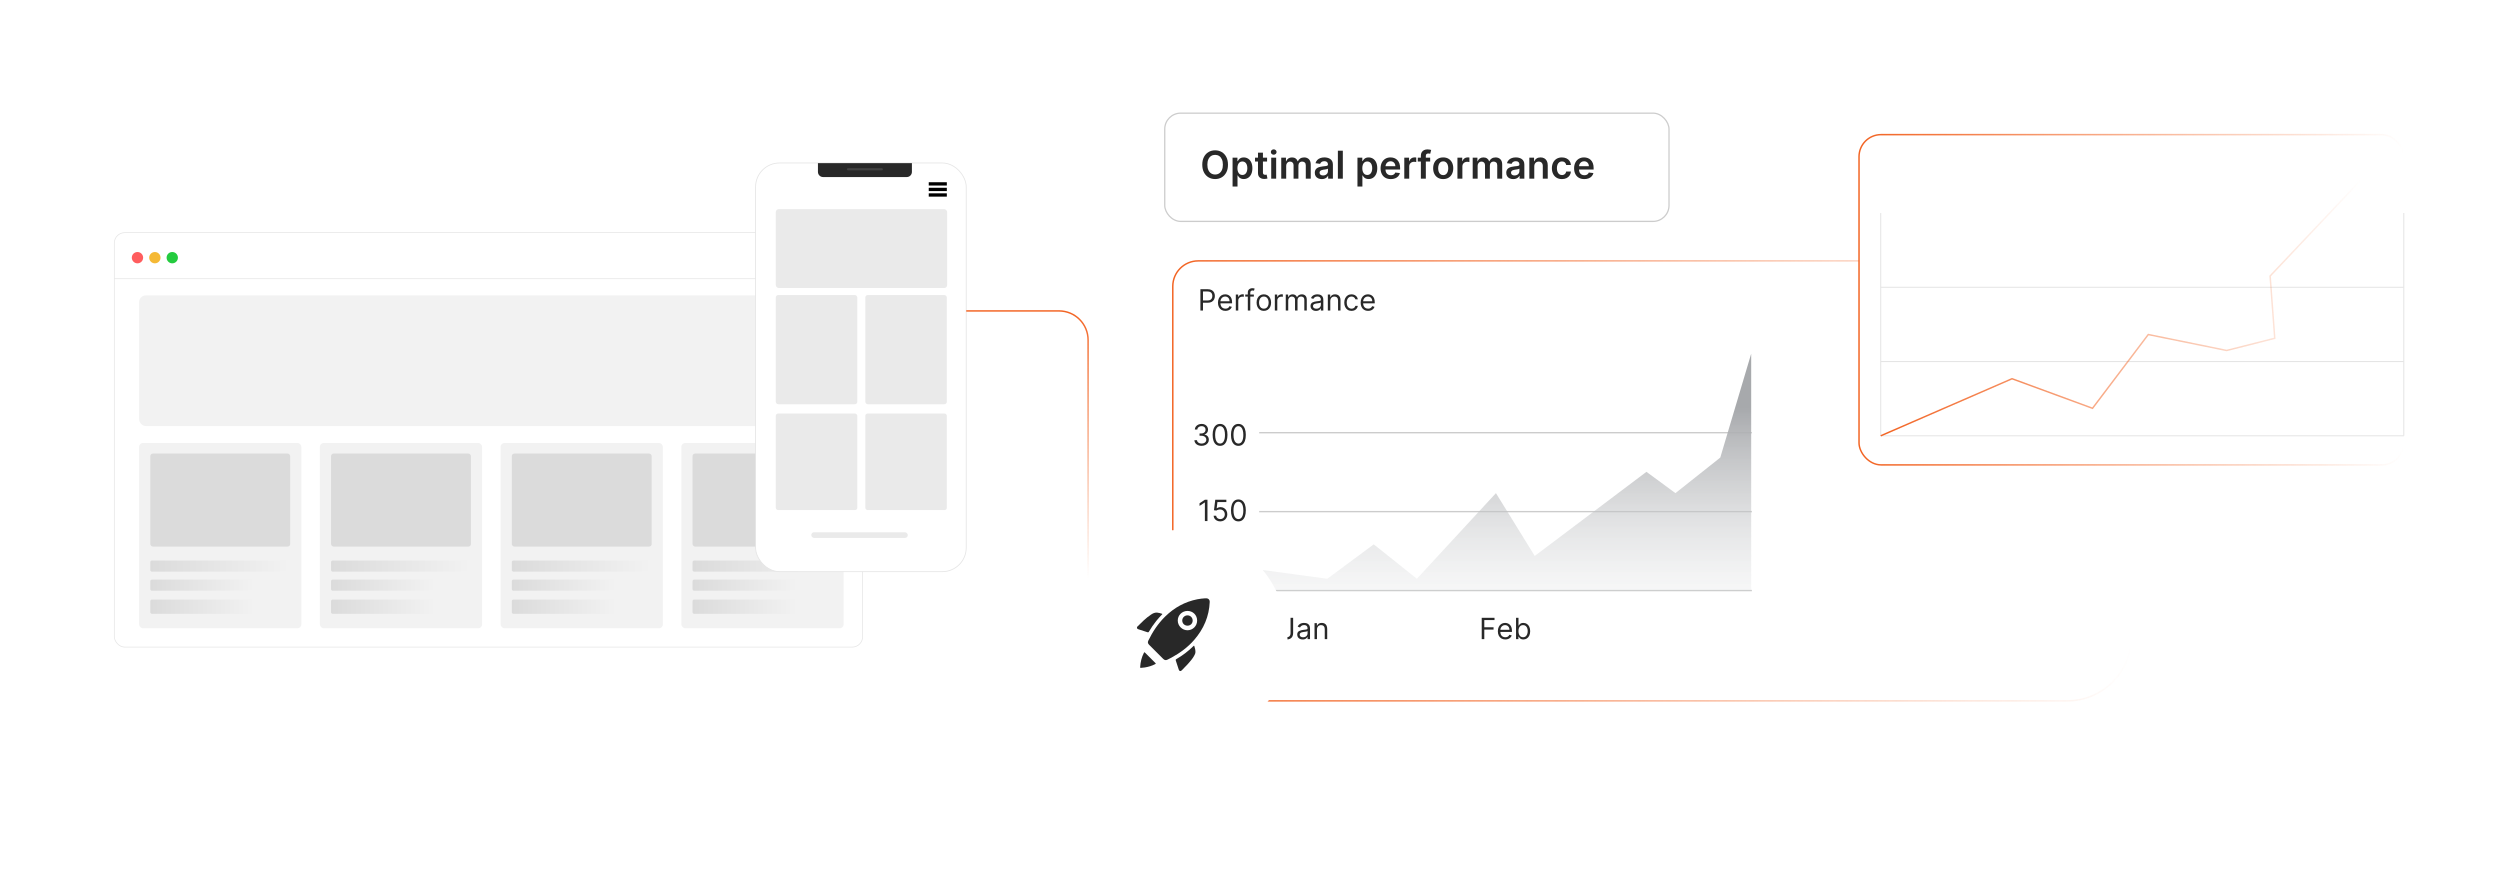 <?xml version="1.0" encoding="UTF-8"?><svg id="a" xmlns="http://www.w3.org/2000/svg" xmlns:xlink="http://www.w3.org/1999/xlink" viewBox="0 0 860 300"><defs><filter id="b" x="32.942" y="73.502" width="270.24" height="155.76" filterUnits="userSpaceOnUse"><feOffset dx="0" dy="0"/><feGaussianBlur result="c" stdDeviation="2.059"/><feFlood flood-color="#f26322" flood-opacity=".3"/><feComposite in2="c" operator="in"/><feComposite in="SourceGraphic"/></filter><linearGradient id="d" x1="51.7" y1="194.737" x2="99.439" y2="194.737" gradientUnits="userSpaceOnUse"><stop offset="0" stop-color="#dbdbdb"/><stop offset="1" stop-color="#f2f2f2"/></linearGradient><linearGradient id="e" y1="201.306" x2="87.638" y2="201.306" xlink:href="#d"/><linearGradient id="f" y1="208.702" x2="87.638" y2="208.702" xlink:href="#d"/><linearGradient id="g" x1="113.878" x2="161.617" xlink:href="#d"/><linearGradient id="h" x1="113.878" y1="201.306" x2="149.816" y2="201.306" xlink:href="#d"/><linearGradient id="i" x1="113.878" y1="208.702" x2="149.816" y2="208.702" xlink:href="#d"/><linearGradient id="j" x1="176.057" x2="223.795" xlink:href="#d"/><linearGradient id="k" x1="176.057" y1="201.306" x2="211.994" y2="201.306" xlink:href="#d"/><linearGradient id="l" x1="176.057" y1="208.702" x2="211.994" y2="208.702" xlink:href="#d"/><linearGradient id="m" x1="238.235" x2="285.973" xlink:href="#d"/><linearGradient id="n" x1="238.235" y1="201.306" x2="274.172" y2="201.306" xlink:href="#d"/><linearGradient id="o" x1="238.235" y1="208.702" x2="274.172" y2="208.702" xlink:href="#d"/><filter id="p" x="250.468" y="46.708" width="91.44" height="159.36" filterUnits="userSpaceOnUse"><feOffset dx="0" dy="0"/><feGaussianBlur result="q" stdDeviation="3.071"/><feFlood flood-color="#f26322" flood-opacity=".3"/><feComposite in2="q" operator="in"/><feComposite in="SourceGraphic"/></filter><linearGradient id="r" x1="403.185" y1="165.418" x2="733.457" y2="165.418" gradientUnits="userSpaceOnUse"><stop offset="0" stop-color="#f26322"/><stop offset="1" stop-color="#f26322" stop-opacity="0"/></linearGradient><filter id="s" x="385.202" y="71.522" width="366.24" height="187.68" filterUnits="userSpaceOnUse"><feOffset dx="0" dy="0"/><feGaussianBlur result="t" stdDeviation="5.92"/><feFlood flood-color="#f26322" flood-opacity=".2"/><feComposite in2="t" operator="in"/><feComposite in="SourceGraphic"/></filter><linearGradient id="u" x1="517.781" y1="220.811" x2="517.781" y2="140.184" gradientUnits="userSpaceOnUse"><stop offset="0" stop-color="#e6e7e8" stop-opacity="0"/><stop offset="1" stop-color="#a7a9ac"/></linearGradient><linearGradient id="v" x1="639.25" y1="103.118" x2="827.154" y2="103.118" xlink:href="#r"/><linearGradient id="w" x1="646.867" y1="106.025" x2="812.193" y2="106.025" xlink:href="#r"/><filter id="x" x="392.397" y="30.717" width="190.08" height="53.76" filterUnits="userSpaceOnUse"><feOffset dx="0" dy="0"/><feGaussianBlur result="y" stdDeviation="2.641"/><feFlood flood-color="#f26322" flood-opacity=".2"/><feComposite in2="y" operator="in"/><feComposite in="SourceGraphic"/></filter><filter id="z" x="356.453" y="170.933" width="97.92" height="97.92" filterUnits="userSpaceOnUse"><feOffset dx="0" dy="0"/><feGaussianBlur result="aa" stdDeviation="3.742"/><feFlood flood-color="#f26322" flood-opacity=".3"/><feComposite in2="aa" operator="in"/><feComposite in="SourceGraphic"/></filter><linearGradient id="ab" x1="353.472" y1="198.934" x2="353.472" y2="106.703" gradientUnits="userSpaceOnUse"><stop offset="0" stop-color="#f26322" stop-opacity="0"/><stop offset="1" stop-color="#f26322"/></linearGradient></defs><rect x="39.328" y="80.029" width="257.415" height="142.578" rx="3.584" ry="3.584" fill="#fff" filter="url(#b)" stroke="#e5e5e5" stroke-miterlimit="10" stroke-width=".257"/><circle cx="47.29" cy="88.64" r="1.95" fill="#ff5d5e"/><circle cx="53.274" cy="88.64" r="1.95" fill="#f5b935"/><circle cx="59.257" cy="88.64" r="1.95" fill="#24cb3f"/><polygon points="285.012 82.934 280.38 85.762 280.38 91.41 281.702 92.219 281.693 86.569 285.002 84.549 288.312 86.569 288.312 92.216 289.634 91.41 289.634 85.757 285.012 82.934" fill="#f26322"/><polygon points="285.667 92.218 285.007 92.624 284.343 92.221 284.343 86.569 283.022 87.377 283.024 93.026 285.006 94.237 286.989 93.026 286.989 87.377 285.667 86.569 285.667 92.218" fill="#f26322"/><line x1="296.743" y1="95.875" x2="39.328" y2="95.875" fill="none" stroke="#e5e5e5" stroke-miterlimit="10" stroke-width=".257"/><rect x="47.855" y="101.627" width="242.344" height="44.931" rx="2.301" ry="2.301" fill="#f2f2f2"/><rect x="110.034" y="152.382" width="55.809" height="63.748" rx="1.336" ry="1.336" fill="#f2f2f2"/><rect x="47.855" y="152.382" width="55.809" height="63.748" rx="1.336" ry="1.336" fill="#f2f2f2"/><rect x="172.212" y="152.382" width="55.809" height="63.748" rx="1.336" ry="1.336" fill="#f2f2f2"/><rect x="234.39" y="152.382" width="55.809" height="63.748" rx="1.336" ry="1.336" fill="#f2f2f2"/><rect x="51.7" y="156.027" width="48.12" height="31.999" rx=".879" ry=".879" fill="#dbdbdb"/><rect x="51.7" y="192.823" width="47.738" height="3.827" rx=".546" ry=".546" fill="url(#d)"/><rect x="51.7" y="199.393" width="35.937" height="3.827" rx=".546" ry=".546" fill="url(#e)"/><rect x="51.7" y="206.252" width="35.937" height="4.901" rx=".546" ry=".546" fill="url(#f)"/><rect x="113.878" y="156.027" width="48.12" height="31.999" rx=".879" ry=".879" fill="#dbdbdb"/><rect x="113.878" y="192.823" width="47.738" height="3.827" rx=".546" ry=".546" fill="url(#g)"/><rect x="113.878" y="199.393" width="35.937" height="3.827" rx=".546" ry=".546" fill="url(#h)"/><rect x="113.878" y="206.252" width="35.937" height="4.901" rx=".546" ry=".546" fill="url(#i)"/><rect x="176.057" y="156.027" width="48.12" height="31.999" rx=".879" ry=".879" fill="#dbdbdb"/><rect x="176.057" y="192.823" width="47.738" height="3.827" rx=".546" ry=".546" fill="url(#j)"/><rect x="176.057" y="199.393" width="35.937" height="3.827" rx=".546" ry=".546" fill="url(#k)"/><rect x="176.057" y="206.252" width="35.937" height="4.901" rx=".546" ry=".546" fill="url(#l)"/><rect x="238.235" y="156.027" width="48.12" height="31.999" rx=".879" ry=".879" fill="#dbdbdb"/><rect x="238.235" y="192.823" width="47.738" height="3.827" rx=".546" ry=".546" fill="url(#m)"/><rect x="238.235" y="199.393" width="35.937" height="3.827" rx=".546" ry=".546" fill="url(#n)"/><rect x="238.235" y="206.252" width="35.937" height="4.901" rx=".546" ry=".546" fill="url(#o)"/><rect x="259.919" y="56.064" width="72.466" height="140.586" rx="8.235" ry="8.235" fill="#fff" filter="url(#p)" stroke="#e5e5e5" stroke-miterlimit="10" stroke-width=".286"/><rect x="266.869" y="71.936" width="58.957" height="27.145" rx="1.031" ry="1.031" fill="#eaeaea"/><rect x="266.869" y="101.493" width="28.041" height="37.565" rx=".836" ry=".836" fill="#eaeaea"/><rect x="297.668" y="101.493" width="28.041" height="37.565" rx=".836" ry=".836" fill="#eaeaea"/><rect x="266.869" y="142.259" width="28.041" height="33.206" rx=".786" ry=".786" fill="#eaeaea"/><rect x="297.668" y="142.259" width="28.041" height="33.206" rx=".786" ry=".786" fill="#eaeaea"/><rect x="319.489" y="62.688" width="6.221" height="1.136"/><rect x="319.489" y="64.597" width="6.221" height="1.136"/><rect x="319.489" y="66.506" width="6.221" height="1.136"/><rect x="279.077" y="183.088" width="33.211" height="1.961" rx=".981" ry=".981" fill="#eaeaea"/><path d="M311.933,60.905h-28.795c-.976,0-1.767-.791-1.767-1.767v-3.027h32.328v3.027c0,.976-.791,1.767-1.767,1.767Z" fill="#282828"/><rect x="291.353" y="57.857" width="12.363" height=".73" rx=".365" ry=".365" fill="#424242"/><path d="M639.506,89.744h-227.321c-4.83,0-8.745,3.915-8.745,8.745v133.857c0,4.83,3.915,8.745,8.745,8.745h298.948c12.188,0,22.069-9.88,22.069-22.069v-59.1" fill="none" filter="url(#s)" stroke="url(#r)" stroke-miterlimit="10" stroke-width=".511"/><path d="M412.94,106.83v-7.344h2.481c.576,0,1.048.103,1.414.31.367.206.64.486.816.837.177.352.265.744.265,1.176s-.087.826-.263,1.18c-.176.354-.447.636-.812.845-.366.209-.835.314-1.406.314h-1.778v-.789h1.75c.395,0,.711-.068.95-.205s.413-.321.521-.554c.109-.233.164-.497.164-.791s-.055-.557-.164-.789c-.108-.232-.283-.415-.525-.547-.241-.133-.561-.199-.961-.199h-1.563v6.555h-.889Z" fill="#282828"/><path d="M421.547,106.944c-.53,0-.988-.118-1.372-.353-.384-.236-.679-.565-.886-.99-.206-.424-.31-.919-.31-1.483,0-.565.103-1.062.31-1.494.207-.432.496-.769.868-1.011s.807-.364,1.304-.364c.287,0,.57.048.85.143.28.096.534.251.764.464.23.214.413.497.549.848.137.352.204.784.204,1.298v.358h-4.245v-.731h3.385c0-.31-.061-.588-.185-.832-.123-.244-.298-.436-.523-.577s-.492-.212-.798-.212c-.337,0-.628.084-.873.249s-.434.382-.565.647c-.131.265-.197.55-.197.853v.488c0,.416.072.768.218,1.056.144.288.346.507.604.656.259.149.559.224.9.224.223,0,.424-.032.605-.095.181-.063.336-.159.468-.287s.233-.288.305-.479l.817.23c-.086.278-.231.521-.434.73-.203.209-.454.372-.753.488-.299.116-.635.174-1.008.174Z" fill="#282828"/><path d="M425.118,106.83v-5.508h.817v.832h.058c.101-.273.282-.494.545-.663.264-.17.56-.255.89-.255.062,0,.14.002.233.004.093.002.163.006.211.011v.86c-.028-.007-.094-.019-.195-.034-.102-.015-.208-.023-.32-.023-.269,0-.507.055-.716.167s-.374.264-.495.459c-.12.195-.181.416-.181.665v3.485h-.847Z" fill="#282828"/><path d="M431.329,101.321v.717h-2.97v-.717h2.97ZM429.249,106.83v-6.269c0-.315.074-.578.223-.789.147-.21.341-.368.577-.474.236-.105.486-.158.749-.158.208,0,.378.017.51.05.131.034.23.065.294.093l-.244.731c-.043-.014-.102-.032-.178-.054-.075-.021-.174-.032-.295-.032-.28,0-.481.07-.605.211s-.185.348-.185.621v6.067h-.847Z" fill="#282828"/><path d="M434.758,106.944c-.498,0-.934-.118-1.308-.355s-.666-.568-.875-.993c-.209-.426-.314-.923-.314-1.492,0-.574.104-1.074.314-1.502.209-.428.501-.76.875-.997.374-.237.81-.355,1.308-.355.497,0,.933.118,1.307.355.374.236.666.569.875.997.209.428.314.929.314,1.502,0,.569-.104,1.066-.314,1.492-.209.425-.501.756-.875.993s-.81.355-1.307.355ZM434.758,106.184c.377,0,.689-.097.932-.29.244-.193.425-.448.542-.764s.176-.657.176-1.026c0-.368-.059-.711-.176-1.029s-.298-.575-.542-.771c-.243-.196-.555-.294-.932-.294-.378,0-.69.098-.933.294-.244.196-.425.453-.542.771s-.176.661-.176,1.029c0,.369.059.71.176,1.026s.298.57.542.764c.243.194.555.29.933.29Z" fill="#282828"/><path d="M438.544,106.83v-5.508h.817v.832h.058c.101-.273.282-.494.545-.663.264-.17.56-.255.89-.255.062,0,.14.002.233.004.093.002.163.006.211.011v.86c-.028-.007-.094-.019-.195-.034-.102-.015-.208-.023-.32-.023-.269,0-.507.055-.716.167s-.374.264-.495.459c-.12.195-.181.416-.181.665v3.485h-.847Z" fill="#282828"/><path d="M442.302,106.83v-5.508h.817v.861h.072c.114-.294.3-.523.556-.686.256-.164.564-.246.922-.246.363,0,.666.082.909.246.242.164.432.393.568.686h.057c.142-.285.352-.511.635-.68s.621-.252,1.016-.252c.492,0,.894.153,1.208.46s.47.785.47,1.433v3.687h-.847v-3.687c0-.406-.11-.697-.333-.871-.223-.175-.484-.262-.785-.262-.388,0-.688.117-.9.35-.213.233-.319.527-.319.884v3.586h-.86v-3.772c0-.313-.102-.566-.305-.758s-.465-.289-.785-.289c-.221,0-.425.059-.615.176-.19.117-.343.279-.459.486-.116.207-.174.445-.174.716v3.442h-.847Z" fill="#282828"/><path d="M452.701,106.959c-.35,0-.666-.066-.95-.199-.285-.133-.511-.325-.678-.578-.168-.252-.251-.558-.251-.916,0-.315.061-.572.186-.769.124-.197.29-.352.498-.464s.439-.197.69-.253.506-.101.762-.135c.335-.043.606-.076.816-.099.209-.022.362-.061.459-.116.097-.055.144-.151.144-.287v-.029c0-.353-.096-.628-.288-.825-.192-.196-.483-.294-.873-.294-.404,0-.721.088-.95.266-.23.177-.392.366-.484.566l-.804-.287c.144-.335.336-.596.576-.783.24-.188.503-.319.789-.395.285-.075.566-.113.844-.113.177,0,.381.021.611.062.231.042.455.127.671.256.217.129.397.324.54.585.144.261.215.61.215,1.047v3.629h-.847v-.746h-.043c-.057.12-.152.248-.286.384s-.312.252-.535.348c-.222.095-.493.143-.814.143ZM452.83,106.198c.335,0,.617-.065.849-.197.231-.132.405-.301.523-.509s.177-.427.177-.656v-.775c-.035.043-.113.082-.234.117s-.26.065-.416.09c-.156.025-.309.046-.455.065-.147.018-.267.033-.357.045-.22.028-.425.075-.614.138-.19.064-.344.158-.46.284-.115.126-.174.295-.174.511,0,.294.109.516.328.665s.497.224.834.224Z" fill="#282828"/><path d="M457.621,103.516v3.313h-.847v-5.508h.817v.861h.072c.129-.28.325-.505.588-.676s.603-.256,1.019-.256c.373,0,.699.076.979.228.28.152.498.381.653.689s.232.695.232,1.164v3.5h-.846v-3.442c0-.433-.112-.77-.337-1.013-.226-.243-.533-.364-.926-.364-.27,0-.511.059-.723.176-.211.117-.378.288-.5.513-.122.225-.183.497-.183.817Z" fill="#282828"/><path d="M464.923,106.944c-.517,0-.962-.122-1.334-.366-.373-.244-.66-.58-.861-1.008-.2-.428-.301-.916-.301-1.467,0-.559.103-1.053.31-1.482.207-.429.496-.765.868-1.008s.807-.364,1.304-.364c.387,0,.736.071,1.047.215s.565.344.764.603.321.56.369.904h-.846c-.065-.251-.208-.474-.429-.669s-.519-.292-.891-.292c-.33,0-.619.086-.866.257-.248.171-.44.411-.577.721-.138.31-.207.672-.207,1.088,0,.425.068.796.203,1.111.135.316.326.561.573.735.248.174.539.262.874.262.22,0,.419-.038.599-.115.179-.077.331-.186.455-.33.124-.143.213-.315.266-.516h.846c-.048.325-.165.617-.352.876-.188.26-.435.465-.742.617-.308.152-.664.228-1.07.228Z" fill="#282828"/><path d="M470.631,106.944c-.53,0-.988-.118-1.372-.353-.384-.236-.679-.565-.886-.99-.206-.424-.31-.919-.31-1.483,0-.565.103-1.062.31-1.494.207-.432.496-.769.868-1.011s.807-.364,1.304-.364c.287,0,.57.048.85.143.28.096.534.251.764.464.23.214.413.497.549.848.137.352.204.784.204,1.298v.358h-4.245v-.731h3.385c0-.31-.061-.588-.185-.832-.123-.244-.298-.436-.523-.577s-.492-.212-.798-.212c-.337,0-.628.084-.873.249s-.434.382-.565.647c-.131.265-.197.55-.197.853v.488c0,.416.072.768.218,1.056.144.288.346.507.604.656.259.149.559.224.9.224.223,0,.424-.032.605-.095.181-.063.336-.159.468-.287s.233-.288.305-.479l.817.23c-.086.278-.231.521-.434.73-.203.209-.454.372-.753.488-.299.116-.635.174-1.008.174Z" fill="#282828"/><path d="M421.507,199.034v7.345h-.889v-6.412h-.043l-1.793,1.19v-.903l1.836-1.22h.889Z" fill="#282828"/><path d="M426.011,206.48c-.54,0-1-.148-1.38-.443-.381-.295-.671-.725-.872-1.287-.2-.564-.301-1.244-.301-2.042,0-.794.101-1.473.303-2.035.202-.564.494-.993.875-1.291.382-.298.84-.446,1.375-.446.536,0,.994.148,1.376.446.381.298.673.728.875,1.291.201.562.303,1.241.303,2.035,0,.798-.101,1.478-.302,2.042-.2.562-.491.992-.871,1.287s-.84.443-1.381.443ZM426.011,205.69c.536,0,.952-.259,1.248-.774.297-.517.445-1.253.445-2.209,0-.637-.068-1.178-.203-1.625s-.328-.787-.581-1.022c-.252-.234-.555-.352-.909-.352-.53,0-.945.261-1.244.783s-.448,1.261-.448,2.215c0,.636.067,1.176.201,1.62.134.445.327.783.579,1.016.252.231.557.348.912.348Z" fill="#282828"/><path d="M415.368,171.913v7.345h-.889v-6.412h-.043l-1.793,1.19v-.903l1.836-1.22h.889Z" fill="#282828"/><path d="M419.772,179.358c-.421,0-.8-.084-1.137-.251-.338-.168-.607-.398-.81-.69-.203-.291-.315-.623-.334-.996h.86c.034.332.185.606.454.822.269.217.591.325.967.325.301,0,.569-.07.805-.212.235-.141.421-.335.556-.583.135-.247.203-.527.203-.841,0-.32-.07-.606-.21-.858s-.332-.451-.576-.598c-.243-.145-.521-.22-.835-.222-.225-.003-.456.031-.692.102-.236.071-.432.161-.584.272l-.832-.101.444-3.615h3.815v.789h-3.069l-.259,2.166h.043c.151-.119.34-.219.567-.298.227-.078.464-.118.71-.118.449,0,.851.107,1.203.321s.63.506.832.877c.201.37.303.793.303,1.27,0,.468-.104.886-.314,1.253-.21.367-.497.656-.863.868-.365.211-.781.317-1.247.317Z" fill="#282828"/><path d="M426.011,179.358c-.54,0-1-.148-1.38-.443-.381-.295-.671-.725-.872-1.287-.2-.564-.301-1.244-.301-2.042,0-.794.101-1.473.303-2.035.202-.564.494-.993.875-1.291.382-.298.84-.446,1.375-.446.536,0,.994.148,1.376.446.381.298.673.728.875,1.291.201.562.303,1.241.303,2.035,0,.798-.101,1.478-.302,2.042-.2.562-.491.992-.871,1.287s-.84.443-1.381.443ZM426.011,178.569c.536,0,.952-.259,1.248-.774.297-.517.445-1.253.445-2.209,0-.637-.068-1.178-.203-1.625s-.328-.787-.581-1.022c-.252-.234-.555-.352-.909-.352-.53,0-.945.261-1.244.783s-.448,1.261-.448,2.215c0,.636.067,1.176.201,1.62.134.445.327.783.579,1.016.252.231.557.348.912.348Z" fill="#282828"/><path d="M413.36,153.371c-.474,0-.895-.081-1.265-.244-.369-.162-.662-.389-.879-.679-.216-.291-.334-.629-.352-1.014h.903c.019.237.101.44.244.611s.331.304.562.397c.232.093.489.14.771.14.315,0,.595-.055.839-.165.244-.109.435-.263.574-.459.139-.195.208-.423.208-.681,0-.271-.067-.509-.201-.716-.134-.207-.33-.369-.588-.486-.259-.117-.574-.175-.947-.175h-.588v-.789h.588c.292,0,.549-.053.769-.158.221-.105.395-.253.519-.445.126-.191.189-.416.189-.674,0-.248-.055-.465-.165-.649-.109-.184-.265-.328-.464-.43-.2-.103-.435-.154-.705-.154-.253,0-.491.046-.715.138-.224.092-.406.225-.547.398-.142.173-.218.382-.23.625h-.861c.015-.385.131-.722.349-1.013.217-.29.502-.517.855-.68s.741-.244,1.164-.244c.454,0,.844.091,1.169.274.325.183.575.424.749.723.175.299.263.622.263.968,0,.414-.108.766-.325,1.058-.216.291-.51.494-.88.606v.057c.464.077.826.273,1.086.59.261.317.392.709.392,1.175,0,.398-.108.757-.325,1.073-.216.317-.511.566-.884.748s-.797.273-1.272.273Z" fill="#282828"/><path d="M419.699,153.371c-.54,0-1-.147-1.38-.442-.381-.296-.671-.725-.872-1.288-.2-.562-.301-1.244-.301-2.042,0-.794.101-1.472.303-2.035s.494-.993.875-1.291c.382-.298.84-.446,1.375-.446.536,0,.994.148,1.376.446.381.298.673.728.875,1.291.201.563.303,1.241.303,2.035,0,.798-.101,1.48-.302,2.042-.2.564-.491.992-.871,1.288-.38.295-.84.442-1.381.442ZM419.699,152.582c.536,0,.952-.258,1.248-.774.297-.517.445-1.253.445-2.209,0-.636-.068-1.178-.203-1.625-.135-.447-.328-.788-.581-1.022-.252-.234-.555-.352-.909-.352-.53,0-.945.261-1.244.784-.299.522-.448,1.26-.448,2.214,0,.636.067,1.176.201,1.621.134.444.327.783.579,1.015.252.232.557.348.912.348Z" fill="#282828"/><path d="M426.011,153.371c-.54,0-1-.147-1.38-.442-.381-.296-.671-.725-.872-1.288-.2-.562-.301-1.244-.301-2.042,0-.794.101-1.472.303-2.035s.494-.993.875-1.291c.382-.298.84-.446,1.375-.446.536,0,.994.148,1.376.446.381.298.673.728.875,1.291.201.563.303,1.241.303,2.035,0,.798-.101,1.48-.302,2.042-.2.564-.491.992-.871,1.288-.38.295-.84.442-1.381.442ZM426.011,152.582c.536,0,.952-.258,1.248-.774.297-.517.445-1.253.445-2.209,0-.636-.068-1.178-.203-1.625-.135-.447-.328-.788-.581-1.022-.252-.234-.555-.352-.909-.352-.53,0-.945.261-1.244.784-.299.522-.448,1.26-.448,2.214,0,.636.067,1.176.201,1.621.134.444.327.783.579,1.015.252.232.557.348.912.348Z" fill="#282828"/><path d="M443.95,212.514h.889v5.25c0,.469-.086.866-.258,1.194-.172.327-.415.576-.729.745-.312.17-.683.255-1.107.255-.402,0-.76-.073-1.072-.221-.314-.146-.56-.356-.739-.629-.179-.273-.269-.597-.269-.972h.875c0,.208.052.389.156.543.103.154.246.274.428.36.183.086.389.129.621.129.256,0,.473-.054.652-.161s.316-.266.411-.476c.094-.209.142-.465.142-.769v-5.25Z" fill="#282828"/><path d="M448.124,219.986c-.35,0-.666-.065-.95-.198-.285-.133-.511-.325-.678-.578-.168-.252-.251-.558-.251-.916,0-.315.061-.571.186-.769.124-.197.29-.352.498-.465s.439-.196.69-.253c.252-.056.506-.101.762-.135.335-.043.606-.075.816-.099.209-.022.362-.061.459-.116s.144-.15.144-.287v-.028c0-.353-.096-.629-.288-.825-.192-.195-.483-.294-.873-.294-.404,0-.721.089-.95.266s-.392.366-.484.566l-.804-.287c.144-.334.336-.596.576-.783s.503-.319.789-.395c.285-.075.566-.112.844-.112.177,0,.381.021.611.062.231.042.455.127.671.256.217.13.397.324.54.585s.215.609.215,1.047v3.629h-.847v-.746h-.043c-.057.12-.152.248-.286.384-.134.137-.312.253-.535.349-.222.095-.493.143-.814.143ZM448.253,219.227c.335,0,.617-.065.849-.197.231-.132.405-.301.523-.509s.177-.427.177-.656v-.775c-.035.043-.113.082-.234.117-.121.034-.26.065-.416.09-.156.024-.309.046-.455.065-.147.018-.267.032-.357.045-.22.028-.425.074-.614.138-.19.064-.344.158-.46.283-.115.126-.174.296-.174.511,0,.294.109.516.328.665s.497.225.834.225Z" fill="#282828"/><path d="M453.044,216.544v3.313h-.847v-5.508h.817v.86h.072c.129-.279.325-.505.588-.676s.603-.256,1.019-.256c.373,0,.699.075.979.228.28.151.498.381.653.689.155.307.232.695.232,1.163v3.5h-.846v-3.442c0-.433-.112-.77-.337-1.013-.226-.243-.533-.364-.926-.364-.27,0-.511.059-.723.176-.211.117-.378.288-.5.513s-.183.497-.183.817Z" fill="#282828"/><path d="M509.711,219.857v-7.344h4.403v.789h-3.515v2.481h3.185v.789h-3.185v3.284h-.889Z" fill="#282828"/><path d="M517.829,219.973c-.53,0-.988-.118-1.372-.353s-.679-.565-.886-.989c-.206-.425-.31-.919-.31-1.483s.103-1.062.31-1.493c.207-.432.496-.769.868-1.012.372-.242.807-.363,1.304-.363.287,0,.57.048.85.143.28.096.534.251.764.465s.413.497.549.848c.137.352.204.784.204,1.299v.358h-4.245v-.731h3.385c0-.31-.061-.588-.185-.832s-.298-.436-.523-.577c-.226-.142-.492-.212-.798-.212-.337,0-.628.083-.873.249s-.434.382-.565.647c-.131.266-.197.55-.197.854v.487c0,.416.072.769.218,1.057.144.288.346.507.604.656.259.149.559.224.9.224.223,0,.424-.031.605-.095s.336-.159.468-.287.233-.287.305-.478l.817.23c-.086.277-.231.52-.434.73-.203.21-.454.372-.753.488-.299.115-.635.174-1.008.174Z" fill="#282828"/><path d="M521.516,219.857v-7.344h.846v2.711h.072c.061-.096.148-.218.26-.367s.272-.284.48-.402.493-.177.852-.177c.464,0,.873.115,1.227.348.353.231.63.56.828.986.198.425.298.927.298,1.506,0,.583-.1,1.088-.298,1.515s-.474.757-.824.99c-.352.232-.757.35-1.216.35-.354,0-.638-.06-.85-.178-.213-.118-.377-.253-.492-.405-.114-.151-.203-.278-.265-.378h-.101v.846h-.817ZM522.348,217.103c0,.416.06.782.183,1.1.122.316.3.564.534.742.234.178.521.267.86.267.354,0,.65-.094.888-.281.238-.188.417-.441.538-.76.121-.319.181-.675.181-1.067,0-.387-.059-.737-.177-1.049-.119-.311-.297-.56-.535-.742-.237-.183-.535-.274-.894-.274-.344,0-.633.087-.867.26-.234.174-.411.415-.531.725-.119.31-.179.67-.179,1.081Z" fill="#282828"/><line x1="433.154" y1="203.155" x2="602.638" y2="203.155" fill="none" stroke="#ccc" stroke-miterlimit="10" stroke-width=".475"/><line x1="433.154" y1="176.001" x2="602.638" y2="176.001" fill="none" stroke="#ccc" stroke-miterlimit="10" stroke-width=".475"/><line x1="433.154" y1="148.847" x2="602.638" y2="148.847" fill="none" stroke="#ccc" stroke-miterlimit="10" stroke-width=".475"/><polygon points="433.154 195.935 456.604 199.091 472.57 187.257 487.401 199.091 514.602 169.638 527.953 191.248 566.372 162.31 576.351 169.638 591.776 157.406 602.409 121.67 602.409 203.155 433.154 203.155 433.154 195.935" fill="url(#u)"/><rect x="639.506" y="46.313" width="187.392" height="113.61" rx="7.577" ry="7.577" fill="none" stroke="url(#v)" stroke-miterlimit="10" stroke-width=".511"/><line x1="646.969" y1="149.917" x2="646.969" y2="73.276" fill="none" stroke="#e5e5e5" stroke-miterlimit="10" stroke-width=".358"/><line x1="826.898" y1="73.276" x2="826.898" y2="149.917" fill="none" stroke="#e5e5e5" stroke-miterlimit="10" stroke-width=".358"/><line x1="646.969" y1="149.917" x2="826.898" y2="149.917" fill="none" stroke="#e5e5e5" stroke-miterlimit="10" stroke-width=".358"/><line x1="646.969" y1="124.37" x2="826.898" y2="124.37" fill="none" stroke="#e5e5e5" stroke-miterlimit="10" stroke-width=".358"/><line x1="646.969" y1="98.823" x2="826.898" y2="98.823" fill="none" stroke="#e5e5e5" stroke-miterlimit="10" stroke-width=".358"/><polyline points="646.969 149.917 692.14 130.28 719.825 140.454 739.009 115.076 765.967 120.565 782.514 116.366 780.923 94.949 812.007 62.073" fill="none" stroke="url(#w)" stroke-miterlimit="10" stroke-width=".511"/><rect x="400.671" y="38.922" width="173.469" height="37.241" rx="5.487" ry="5.487" fill="#fff" filter="url(#x)" stroke="#ccc" stroke-miterlimit="10" stroke-width=".44"/><path d="M422.425,56.652c0,1.037-.193,1.924-.58,2.662s-.913,1.302-1.579,1.694c-.666.392-1.42.587-2.263.587s-1.597-.196-2.263-.589-1.192-.959-1.579-1.697-.58-1.623-.58-2.657c0-1.037.193-1.924.58-2.662s.913-1.303,1.579-1.694,1.42-.587,2.263-.587,1.597.196,2.263.587,1.192.957,1.579,1.694.58,1.625.58,2.662ZM420.672,56.652c0-.73-.113-1.347-.341-1.849-.227-.503-.541-.884-.941-1.142-.401-.258-.863-.388-1.387-.388s-.985.129-1.387.388c-.4.258-.715.639-.941,1.142-.228.502-.341,1.119-.341,1.849s.113,1.346.341,1.849c.227.503.541.883.941,1.142.401.258.863.388,1.387.388s.985-.129,1.387-.388c.4-.259.715-.639.941-1.142.228-.503.341-1.119.341-1.849Z" fill="#282828"/><path d="M424.004,64.171v-9.925h1.673v1.194h.099c.088-.175.212-.363.371-.561.16-.199.376-.37.648-.512.273-.143.621-.214,1.044-.214.558,0,1.06.142,1.511.425.449.284.807.702,1.071,1.254.265.553.398,1.23.398,2.033,0,.792-.131,1.466-.391,2.021-.26.555-.614.978-1.062,1.269-.448.291-.956.437-1.522.437-.414,0-.757-.069-1.029-.207-.273-.138-.491-.305-.656-.5-.164-.195-.292-.381-.383-.557h-.07v3.844h-1.701ZM425.672,57.855c0,.467.066.875.2,1.227.133.351.325.624.578.82.252.196.559.293.919.293.375,0,.69-.101.944-.303s.445-.479.575-.832.195-.754.195-1.205c0-.448-.065-.846-.192-1.194-.129-.348-.32-.62-.573-.818-.254-.197-.57-.296-.949-.296-.364,0-.673.096-.926.287-.254.191-.446.459-.576.804s-.195.75-.195,1.217Z" fill="#282828"/><path d="M435.874,54.246v1.316h-4.149v-1.316h4.149ZM432.749,52.517h1.701v6.776c0,.229.035.403.105.524s.164.203.279.247c.116.044.245.066.386.066.106,0,.204-.008.294-.023.089-.016.157-.03.204-.043l.287,1.33c-.091.031-.221.065-.388.103-.168.038-.372.06-.613.066-.427.013-.81-.052-1.151-.195-.342-.143-.612-.364-.81-.665-.199-.301-.297-.677-.294-1.128v-7.058Z" fill="#282828"/><path d="M438.153,53.222c-.27,0-.501-.091-.695-.273s-.292-.399-.292-.653.098-.471.292-.651.426-.27.695-.27c.273,0,.505.091.697.273.193.182.289.399.289.653s-.096.471-.289.651c-.192.18-.425.27-.697.27ZM437.298,61.464v-7.218h1.701v7.218h-1.701Z" fill="#282828"/><path d="M440.747,61.464v-7.218h1.626v1.227h.085c.15-.414.399-.737.747-.97s.763-.35,1.245-.35c.488,0,.901.118,1.238.354.337.237.574.559.712.966h.075c.16-.401.43-.721.81-.961s.833-.359,1.355-.359c.664,0,1.206.21,1.626.629.42.42.63,1.033.63,1.837v4.845h-1.706v-4.582c0-.448-.119-.776-.356-.984-.238-.208-.53-.312-.874-.312-.411,0-.731.128-.961.383-.231.255-.346.586-.346.994v4.502h-1.668v-4.652c0-.373-.112-.67-.337-.893-.224-.222-.516-.334-.876-.334-.244,0-.467.062-.667.185-.201.124-.36.298-.479.522-.119.224-.179.485-.179.782v4.389h-1.701Z" fill="#282828"/><path d="M454.704,61.61c-.457,0-.868-.082-1.233-.247s-.653-.408-.865-.731c-.211-.323-.316-.721-.316-1.194,0-.407.075-.744.226-1.01.15-.267.355-.479.615-.639s.554-.281.881-.364.667-.144,1.018-.181c.423-.043.766-.084,1.029-.12.263-.036.455-.092.575-.169.121-.077.182-.197.182-.36v-.028c0-.354-.105-.628-.315-.823-.21-.194-.512-.291-.907-.291-.416,0-.746.091-.988.273-.243.182-.407.397-.491.644l-1.589-.226c.125-.439.332-.806.62-1.102.288-.296.641-.519,1.058-.667s.877-.223,1.382-.223c.348,0,.693.041,1.038.122s.66.215.945.402c.284.186.514.44.689.759.174.32.261.719.261,1.198v4.831h-1.636v-.992h-.057c-.103.201-.248.388-.435.561s-.42.314-.7.418-.608.157-.984.157ZM455.146,60.36c.342,0,.638-.068.889-.204.25-.136.444-.317.58-.543.137-.226.204-.472.204-.738v-.851c-.053.044-.143.085-.27.122s-.269.071-.426.099c-.156.028-.311.054-.465.075-.153.022-.287.041-.399.057-.254.035-.481.091-.682.169-.2.079-.358.188-.475.327-.116.14-.174.319-.174.538,0,.314.114.55.343.71.229.16.52.24.874.24Z" fill="#282828"/><path d="M461.932,51.84v9.624h-1.701v-9.624h1.701Z" fill="#282828"/><path d="M466.964,64.171v-9.925h1.673v1.194h.099c.088-.175.212-.363.371-.561.16-.199.376-.37.648-.512.273-.143.621-.214,1.044-.214.558,0,1.06.142,1.511.425.449.284.807.702,1.071,1.254.265.553.398,1.23.398,2.033,0,.792-.131,1.466-.391,2.021-.26.555-.614.978-1.062,1.269-.448.291-.956.437-1.522.437-.414,0-.757-.069-1.029-.207-.273-.138-.491-.305-.656-.5-.164-.195-.292-.381-.383-.557h-.07v3.844h-1.701ZM468.632,57.855c0,.467.066.875.2,1.227.133.351.325.624.578.82.252.196.559.293.919.293.375,0,.69-.101.944-.303s.445-.479.575-.832.195-.754.195-1.205c0-.448-.065-.846-.192-1.194-.129-.348-.32-.62-.573-.818-.254-.197-.57-.296-.949-.296-.364,0-.673.096-.926.287-.254.191-.446.459-.576.804s-.195.75-.195,1.217Z" fill="#282828"/><path d="M478.426,61.605c-.724,0-1.348-.151-1.872-.454-.525-.302-.929-.731-1.21-1.288-.282-.556-.424-1.211-.424-1.967,0-.742.143-1.395.426-1.957s.681-1.001,1.191-1.316,1.11-.472,1.8-.472c.444,0,.865.071,1.262.214s.747.362,1.053.66c.306.297.546.676.721,1.135.176.459.264,1.005.264,1.638v.521h-5.916v-1.147h4.285c-.003-.326-.073-.616-.211-.872-.139-.255-.33-.457-.576-.604-.246-.147-.531-.221-.857-.221-.348,0-.653.084-.916.252-.264.168-.468.387-.613.658-.146.271-.221.568-.224.891v1.001c0,.42.077.779.231,1.079.153.299.368.528.644.686s.599.237.968.237c.248,0,.472-.035.672-.106.201-.07.375-.174.522-.312.146-.138.258-.309.333-.512l1.589.179c-.101.42-.291.786-.571,1.097-.28.312-.639.553-1.073.724-.435.171-.935.256-1.495.256Z" fill="#282828"/><path d="M483.073,61.464v-7.218h1.649v1.203h.075c.132-.416.358-.738.679-.966.321-.227.689-.34,1.103-.34.094,0,.199.004.317.012.117.008.215.019.293.035v1.565c-.071-.025-.185-.048-.34-.068-.155-.021-.305-.031-.449-.031-.31,0-.588.067-.834.2-.246.133-.44.317-.58.552-.142.235-.212.506-.212.813v4.244h-1.701Z" fill="#282828"/><path d="M491.978,54.246v1.316h-4.268v-1.316h4.268ZM488.778,61.464v-7.899c0-.486.101-.89.303-1.212s.474-.564.815-.724c.342-.16.721-.24,1.138-.24.294,0,.556.023.784.07s.398.089.508.127l-.339,1.316c-.071-.022-.162-.045-.273-.068-.109-.023-.231-.035-.366-.035-.316,0-.54.076-.67.228s-.194.369-.194.651v7.787h-1.706Z" fill="#282828"/><path d="M496.461,61.605c-.705,0-1.315-.155-1.833-.465-.517-.31-.917-.744-1.2-1.302s-.426-1.21-.426-1.955.143-1.398.426-1.96c.283-.56.684-.996,1.2-1.306.518-.31,1.128-.465,1.833-.465s1.316.155,1.833.465c.517.31.917.746,1.2,1.306.284.561.426,1.214.426,1.96s-.142,1.397-.426,1.955c-.283.558-.684.992-1.2,1.302s-1.128.465-1.833.465ZM496.471,60.243c.382,0,.701-.106.958-.317s.449-.496.576-.853c.127-.357.19-.755.19-1.193,0-.442-.064-.842-.19-1.201s-.319-.644-.576-.858c-.257-.213-.576-.319-.958-.319-.392,0-.717.106-.976.319-.258.213-.451.499-.578.858s-.19.759-.19,1.201c0,.439.064.836.19,1.193.127.357.32.642.578.853.259.211.584.317.976.317Z" fill="#282828"/><path d="M501.358,61.464v-7.218h1.649v1.203h.075c.132-.416.358-.738.679-.966.321-.227.689-.34,1.103-.34.094,0,.199.004.317.012.117.008.215.019.293.035v1.565c-.071-.025-.185-.048-.34-.068-.155-.021-.305-.031-.449-.031-.31,0-.588.067-.834.2-.246.133-.44.317-.58.552-.142.235-.212.506-.212.813v4.244h-1.701Z" fill="#282828"/><path d="M506.607,61.464v-7.218h1.626v1.227h.085c.15-.414.399-.737.747-.97s.763-.35,1.245-.35c.488,0,.901.118,1.238.354.337.237.574.559.712.966h.075c.16-.401.43-.721.81-.961s.833-.359,1.355-.359c.664,0,1.206.21,1.626.629.42.42.63,1.033.63,1.837v4.845h-1.706v-4.582c0-.448-.119-.776-.356-.984-.238-.208-.53-.312-.874-.312-.411,0-.731.128-.961.383-.231.255-.346.586-.346.994v4.502h-1.668v-4.652c0-.373-.112-.67-.337-.893-.224-.222-.516-.334-.876-.334-.244,0-.467.062-.667.185-.201.124-.36.298-.479.522-.119.224-.179.485-.179.782v4.389h-1.701Z" fill="#282828"/><path d="M520.563,61.61c-.457,0-.868-.082-1.233-.247s-.653-.408-.865-.731c-.211-.323-.316-.721-.316-1.194,0-.407.075-.744.226-1.01.15-.267.355-.479.615-.639s.554-.281.881-.364.667-.144,1.018-.181c.423-.043.766-.084,1.029-.12.263-.036.455-.092.575-.169.121-.077.182-.197.182-.36v-.028c0-.354-.105-.628-.315-.823-.21-.194-.512-.291-.907-.291-.416,0-.746.091-.988.273-.243.182-.407.397-.491.644l-1.589-.226c.125-.439.332-.806.62-1.102.288-.296.641-.519,1.058-.667s.877-.223,1.382-.223c.348,0,.693.041,1.038.122s.66.215.945.402c.284.186.514.44.689.759.174.32.261.719.261,1.198v4.831h-1.636v-.992h-.057c-.103.201-.248.388-.435.561s-.42.314-.7.418-.608.157-.984.157ZM521.005,60.36c.342,0,.638-.068.889-.204.25-.136.444-.317.58-.543.137-.226.204-.472.204-.738v-.851c-.053.044-.143.085-.27.122s-.269.071-.426.099c-.156.028-.311.054-.465.075-.153.022-.287.041-.399.057-.254.035-.481.091-.682.169-.2.079-.358.188-.475.327-.116.14-.174.319-.174.538,0,.314.114.55.343.71.229.16.52.24.874.24Z" fill="#282828"/><path d="M527.791,57.235v4.229h-1.701v-7.218h1.626v1.227h.085c.166-.404.432-.725.796-.963.365-.238.817-.357,1.356-.357.498,0,.933.106,1.304.319.371.213.659.521.864.926s.307.894.304,1.471v4.596h-1.701v-4.333c0-.482-.125-.86-.374-1.132s-.593-.409-1.031-.409c-.298,0-.561.065-.792.195s-.41.317-.54.561c-.13.245-.195.54-.195.888Z" fill="#282828"/><path d="M537.308,61.605c-.721,0-1.339-.158-1.853-.475-.516-.316-.912-.754-1.19-1.313-.277-.56-.416-1.204-.416-1.934,0-.733.142-1.38.424-1.943.281-.562.68-1.001,1.195-1.316s1.126-.472,1.831-.472c.585,0,1.105.107,1.558.322.452.215.814.517,1.083.907.27.39.423.845.461,1.365h-1.626c-.066-.348-.222-.638-.468-.872s-.574-.35-.984-.35c-.349,0-.653.093-.917.28-.263.186-.468.453-.613.801-.145.348-.219.764-.219,1.25,0,.492.072.914.217,1.266.144.352.347.624.608.813.262.19.569.285.924.285.25,0,.475-.048.674-.144s.366-.234.501-.416.227-.402.277-.663h1.626c-.041.511-.191.963-.451,1.356-.261.393-.614.7-1.062.921-.448.221-.975.332-1.579.332Z" fill="#282828"/><path d="M544.995,61.605c-.724,0-1.348-.151-1.872-.454-.525-.302-.929-.731-1.21-1.288-.282-.556-.424-1.211-.424-1.967,0-.742.143-1.395.426-1.957s.681-1.001,1.191-1.316,1.11-.472,1.8-.472c.444,0,.865.071,1.262.214s.747.362,1.053.66c.306.297.546.676.721,1.135.176.459.264,1.005.264,1.638v.521h-5.916v-1.147h4.285c-.003-.326-.073-.616-.211-.872-.139-.255-.33-.457-.576-.604-.246-.147-.531-.221-.857-.221-.348,0-.653.084-.916.252-.264.168-.468.387-.613.658-.146.271-.221.568-.224.891v1.001c0,.42.077.779.231,1.079.153.299.368.528.644.686s.599.237.968.237c.248,0,.472-.035.672-.106.201-.07.375-.174.522-.312.146-.138.258-.309.333-.512l1.589.179c-.101.42-.291.786-.571,1.097-.28.312-.639.553-1.073.724-.435.171-.935.256-1.495.256Z" fill="#282828"/><circle cx="405.379" cy="219.858" r="37.512" fill="#fff" filter="url(#z)"/><path d="M414.604,205.817c.167,0,.335-.013.5.002.642.061,1.073.574,1.046,1.217-.207,4.996-2.079,9.315-5.328,13.068-2.198,2.539-4.858,4.493-7.793,6.09-.457.248-.92.486-1.386.715-.591.29-1.031.216-1.494-.245-1.624-1.62-3.246-3.242-4.866-4.866-.445-.445-.525-.881-.251-1.445,1.489-3.063,3.347-5.872,5.788-8.265,3.114-3.053,6.78-5.092,11.079-5.942.445-.088.897-.144,1.347-.208.45-.064.902-.115,1.358-.122ZM411.814,213.457c-.004-1.859-1.446-3.297-3.31-3.299-1.861-.002-3.353,1.467-3.353,3.303-.001,1.837,1.522,3.355,3.357,3.348,1.834-.007,3.31-1.504,3.307-3.353Z" fill="#282828"/><path d="M391.116,215.923c-.008-.148.038-.276.143-.38,1.474-1.466,2.932-2.953,4.677-4.109.641-.425,1.312-.777,2.124-.696.567.056,1.111.209,1.649.385.265.087.102.197.01.289-.664.663-1.286,1.364-1.878,2.091-.975,1.197-1.844,2.468-2.617,3.804-.126.218-.247.264-.487.183-1.046-.354-2.098-.689-3.149-1.026-.273-.087-.461-.233-.472-.541Z" fill="#282828"/><path d="M411.229,224.23c.023.469-.207.955-.477,1.425-.583,1.012-1.342,1.891-2.118,2.753-.671.745-1.374,1.46-2.086,2.166-.451.448-.866.357-1.062-.239-.344-1.049-.679-2.101-1.027-3.148-.067-.202-.034-.315.157-.426,2.165-1.266,4.165-2.749,5.94-4.527.108-.108.209-.218.287.029.193.611.38,1.223.387,1.968Z" fill="#282828"/><path d="M392.42,229.749c-.155.013-.221-.063-.211-.214.107-1.75.491-3.427,1.308-4.991.1-.191.181-.223.344-.06,1.203,1.211,2.41,2.417,3.62,3.62.171.17.111.247-.069.342-1.136.599-2.348.958-3.61,1.161-.458.074-.919.115-1.382.142Z" fill="#282828"/><path d="M408.503,215.231c-1.013.001-1.798-.762-1.811-1.759-.012-.973.803-1.787,1.791-1.79,1-.002,1.791.778,1.795,1.772.004,1.018-.754,1.776-1.775,1.777Z" fill="#282828"/><path d="M332.385,106.959h31.913c5.526,0,10.006,4.48,10.006,10.006v81.97" fill="none" stroke="url(#ab)" stroke-miterlimit="10" stroke-width=".511"/></svg>